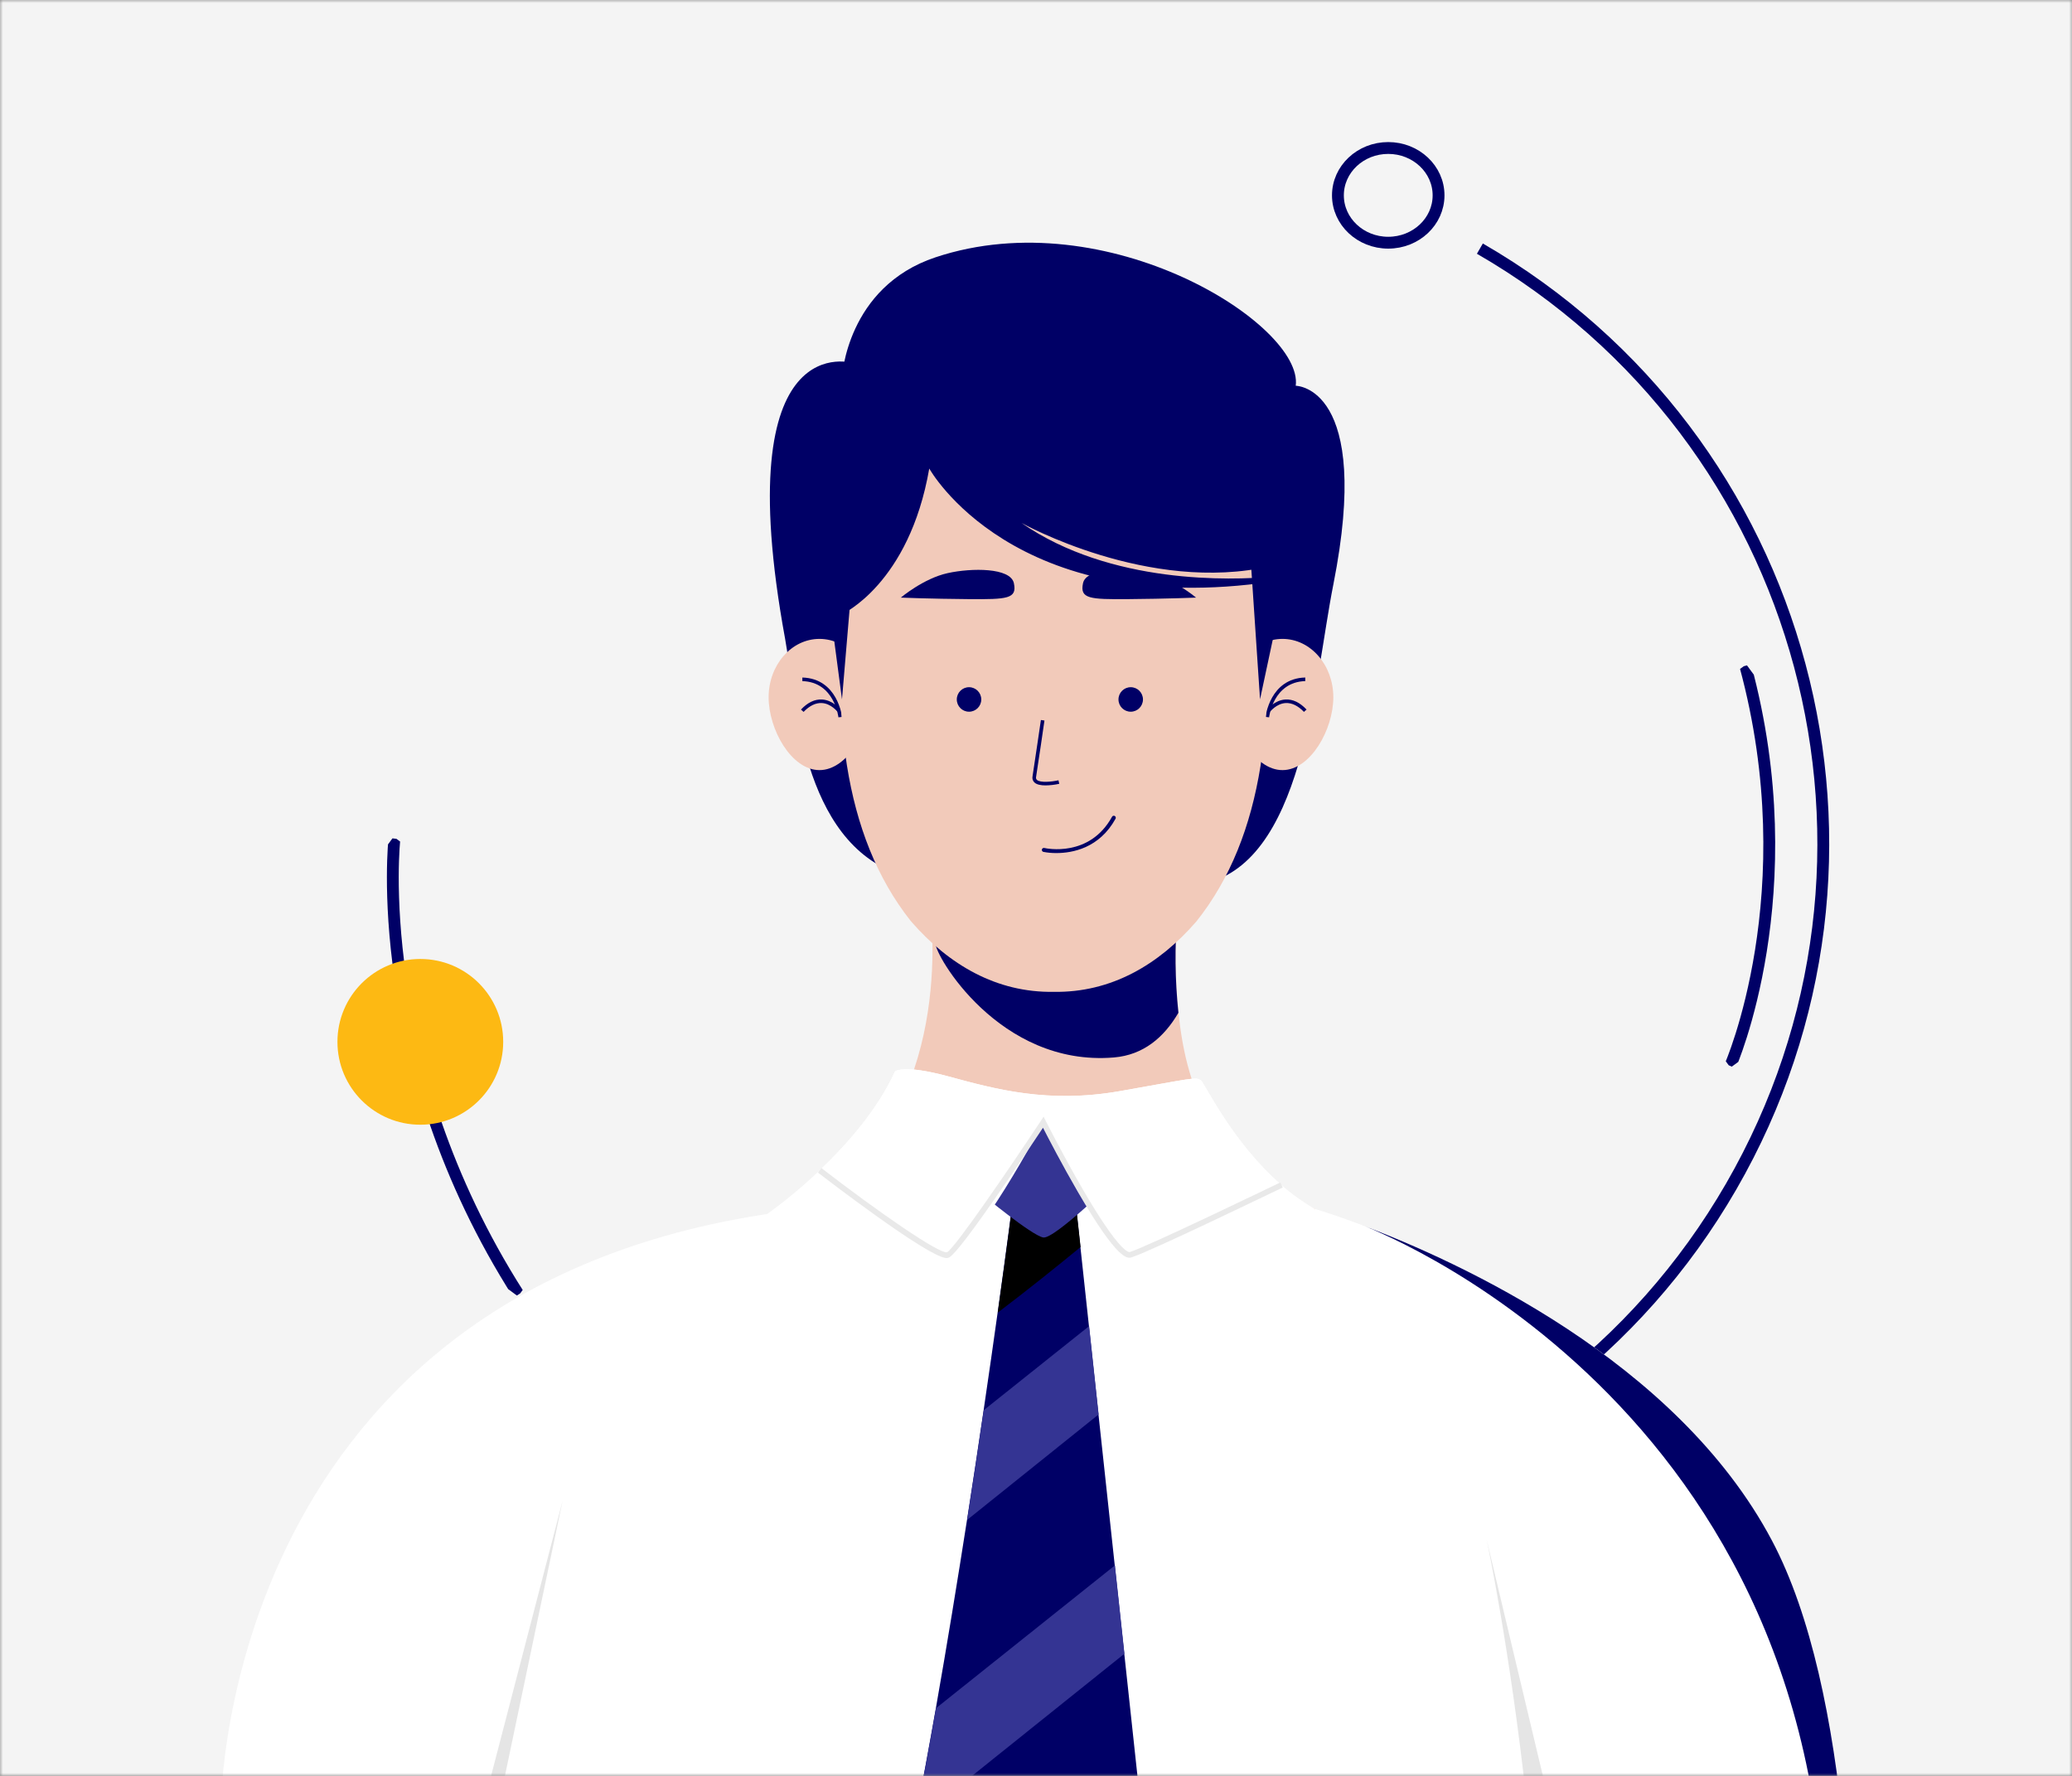 <svg width="350" height="300" viewBox="0 0 350 300" fill="none" xmlns="http://www.w3.org/2000/svg">
<rect x="0" y="0" width="350" height="300" fill="#808080" stroke="none"/>
<mask id="mask0" mask-type="alpha" maskUnits="userSpaceOnUse" x="0" y="0" width="350" height="300">
<path d="M0 0H350V300H0V0Z" fill="#F4F4F4"/>
</mask>
<g mask="url(#mask0)">
<rect width="350" height="300" fill="#F4F4F4"/>
<path d="M249.98 42C305.451 74.026 324.458 144.96 292.431 200.431C260.405 255.903 189.471 274.909 134 242.883" stroke="#000066" stroke-width="2" stroke-miterlimit="10"/>
<path d="M142.233 63.721C142.233 63.721 143.009 48.451 158.038 43.463C187.078 33.818 220.207 54.916 218.873 65.168C218.873 65.168 231.88 65.168 225.228 98.74C221.961 115.207 220.241 146.421 202.632 149.42C185.023 152.419 163.702 135.885 163.702 135.885L142.233 63.721Z" fill="#000066"/>
<path d="M144.296 61.376C144.296 61.376 122.781 54.317 132.623 107.932C134.377 117.489 135.199 142.29 152.19 147.804C169.18 153.318 169.837 119.024 169.837 119.024L144.296 61.376Z" fill="#000066"/>
<path d="M313.04 358.759C311.443 361.384 309.692 363.911 307.794 366.326C300.913 375.094 292.02 382.716 281.889 389.333C274.542 394.075 266.855 398.268 258.89 401.876C232.468 414.003 202.356 421.387 177.866 425.807C150.291 430.778 129.839 432 129.839 432L64.725 398.088L58.314 394.75L37.366 383.84V304.347C37.366 304.347 37.989 216.841 132.996 204.604L222.126 204.218C222.126 204.218 222.244 204.26 222.456 204.324C223.367 204.6 226.087 205.457 230.036 206.941C246.264 213.054 283.164 229.761 299.299 260.212C305.985 272.814 309.633 290.935 311.468 309.781C313.137 326.688 313.353 344.159 313.04 358.759Z" fill="white"/>
<path d="M222.13 204.244C212.258 212.472 202.69 217.469 193.682 220.192H193.623C163.909 229.1 140.237 213.13 131.017 205.397C131.686 205.143 132.351 204.888 133.008 204.621C134.74 203.929 136.409 203.092 137.999 202.119C161.481 187.697 157.21 154.332 157.21 154.332H198.907C198.437 159.913 198.494 165.525 199.076 171.095C200.457 184.872 205.546 197.033 222.13 204.244Z" fill="#F2CABA"/>
<path d="M199.056 171.086C196.616 175.269 193.124 178.221 188.163 178.637C168.736 180.253 157.809 161.144 158.037 159.384L159.046 154.328H198.874C198.409 159.907 198.47 165.518 199.056 171.086V171.086Z" fill="#000066"/>
<path d="M225.224 117.794C225.224 112.344 221.381 107.928 216.635 107.928C211.89 107.928 208.047 112.344 208.047 117.794C208.047 123.245 211.89 130.095 216.635 130.095C221.381 130.095 225.224 123.228 225.224 117.794Z" fill="#F2CABA"/>
<path d="M214.377 121.175L213.784 121.107C213.784 121.043 214.521 114.609 220.483 114.452V115.058C215.055 115.211 214.381 121.107 214.377 121.175Z" fill="#000066"/>
<path d="M220.262 120.259C219.245 119.207 218.211 118.715 217.177 118.765C215.614 118.855 214.55 120.22 214.542 120.233L214.059 119.864C214.11 119.8 215.292 118.269 217.139 118.167C218.381 118.1 219.559 118.659 220.703 119.864L220.262 120.259Z" fill="#000066"/>
<path d="M129.836 117.794C129.836 112.344 133.679 107.928 138.424 107.928C143.17 107.928 147.013 112.344 147.013 117.794C147.013 123.245 143.17 130.095 138.424 130.095C133.679 130.095 129.836 123.228 129.836 117.794Z" fill="#F2CABA"/>
<path d="M141.626 121.175L142.232 121.111C142.232 121.047 141.495 114.613 135.533 114.456V115.062C140.953 115.211 141.618 121.107 141.626 121.175Z" fill="#000066"/>
<path d="M135.741 120.259C136.758 119.207 137.792 118.715 138.826 118.765C140.389 118.855 141.453 120.22 141.461 120.233L141.944 119.864C141.894 119.8 140.711 118.269 138.864 118.167C137.623 118.1 136.445 118.659 135.301 119.864L135.741 120.259Z" fill="#000066"/>
<path d="M202.08 155.676C195.725 162.993 187.674 167.706 178.001 167.553C168.349 167.71 160.286 162.998 153.922 155.676C153.887 155.628 153.849 155.583 153.808 155.541C142.41 141.119 140.088 120.114 143.177 95.105C145.397 77.112 162.345 70.139 171.752 67.636C175.847 66.544 180.156 66.544 184.251 67.636C193.661 70.143 210.605 77.117 212.825 95.105C215.923 120.191 213.58 141.255 202.08 155.676Z" fill="#F2CABA"/>
<path d="M191.001 120.229C192.142 120.229 193.068 119.302 193.068 118.159C193.068 117.016 192.142 116.089 191.001 116.089C189.859 116.089 188.933 117.016 188.933 118.159C188.933 119.302 189.859 120.229 191.001 120.229Z" fill="#000066"/>
<path d="M163.688 120.229C164.83 120.229 165.756 119.302 165.756 118.159C165.756 117.016 164.83 116.089 163.688 116.089C162.546 116.089 161.62 117.016 161.62 118.159C161.62 119.302 162.546 120.229 163.688 120.229Z" fill="#000066"/>
<path d="M202.038 100.955C202.038 100.955 197.081 101.158 190.568 101.209C184.056 101.26 182.374 101.158 182.942 98.516C183.509 95.873 190.056 95.924 194.132 96.819C198.208 97.714 202.038 100.955 202.038 100.955Z" fill="#000066"/>
<path d="M152.168 100.955C152.168 100.955 157.125 101.158 163.638 101.209C170.15 101.26 171.832 101.158 171.264 98.516C170.696 95.873 164.15 95.924 160.074 96.819C155.998 97.714 152.168 100.955 152.168 100.955Z" fill="#000066"/>
<path d="M176.616 132.678C175.874 132.678 175.141 132.564 174.735 132.182C174.597 132.051 174.495 131.888 174.438 131.707C174.382 131.525 174.373 131.333 174.413 131.147C174.713 129.247 175.815 121.705 175.828 121.629L176.429 121.718C176.429 121.794 175.315 129.353 175.014 131.244C174.99 131.332 174.99 131.424 175.014 131.511C175.037 131.599 175.085 131.678 175.15 131.741C175.713 132.267 177.692 132.067 178.794 131.813L178.929 132.407C178.169 132.575 177.394 132.666 176.616 132.678V132.678Z" fill="#000066"/>
<path d="M178.451 144.108C177.712 144.115 176.974 144.048 176.248 143.908C176.205 143.898 176.164 143.88 176.127 143.854C176.091 143.828 176.06 143.795 176.037 143.758C176.013 143.72 175.997 143.678 175.99 143.634C175.982 143.59 175.984 143.545 175.994 143.501C176.004 143.458 176.022 143.417 176.048 143.38C176.074 143.344 176.107 143.313 176.145 143.29C176.182 143.266 176.224 143.25 176.268 143.243C176.312 143.235 176.357 143.237 176.401 143.247C176.71 143.319 184.027 144.909 187.841 137.979C187.884 137.899 187.957 137.84 188.043 137.815C188.13 137.789 188.223 137.8 188.302 137.843C188.382 137.886 188.44 137.959 188.466 138.046C188.491 138.133 188.481 138.226 188.438 138.305C185.697 143.285 181.15 144.108 178.451 144.108Z" fill="#000066"/>
<path d="M210.572 84.204L212.843 118.138L215.287 106.685C215.287 106.685 222.562 91.517 210.572 84.204Z" fill="#000066"/>
<path d="M145.427 80.255L142.228 118.146L140.711 106.694C140.711 106.694 133.436 91.517 145.427 80.255Z" fill="#000066"/>
<path d="M222.131 204.244C222.131 204.244 209.081 225.511 176.566 225.185C144.051 224.858 129.586 205.092 129.586 205.092C132.708 202.835 135.672 200.368 138.458 197.707C143.034 193.368 148.246 187.476 151.169 181.025C151.169 181.025 152.33 179.697 160.253 181.847C168.177 183.998 177.019 186.445 189.15 184.325C201.28 182.204 202.03 181.848 202.861 182.505C203.543 183.056 208.14 192.986 216.479 200.201C218.223 201.734 220.117 203.088 222.131 204.244V204.244Z" fill="white"/>
<path d="M200.958 381.545L169.816 407.585L153.571 396.349L142.602 388.756L138.441 385.876C138.441 385.876 139.072 379.849 142.992 360.88C144.119 355.421 145.534 348.889 147.258 341.114C148.188 336.946 149.219 332.414 150.351 327.519C151.762 321.415 153.169 314.718 154.537 307.702C155.754 301.509 156.94 295.062 158.088 288.547C159.974 277.853 161.749 266.974 163.35 256.734C164.363 250.236 165.304 244.009 166.155 238.198C167.045 232.133 167.85 226.563 168.52 221.732C170.13 210.229 171.062 202.895 171.062 202.895H181.654L182.502 210.661L183.942 224.001L185.553 238.936L188.302 264.437L189.912 279.364L192.662 304.877L194.272 319.791L197.026 345.317L198.632 360.214L200.958 381.545Z" fill="#000066"/>
<path d="M182.528 210.661C178.714 213.8 173.571 217.931 168.546 221.736C170.156 210.233 171.088 202.899 171.088 202.899H181.68L182.528 210.661Z" fill="black"/>
<path d="M165.757 201.656C165.757 201.656 174.303 208.731 176.227 209.049C178.15 209.368 188.938 198.759 188.938 198.759L182.468 187.184H168.524L165.757 201.656Z" fill="#343493"/>
<path d="M216.469 200.205C205.618 205.788 192.809 212.142 190.996 211.98C187.789 211.692 176.226 189.601 176.226 189.601C176.226 189.601 164.362 212.023 160.163 211.985C155.604 211.946 146.605 203.603 138.453 197.711C143.029 193.372 148.24 187.48 151.164 181.029C151.164 181.029 152.325 179.701 160.248 181.852C168.171 184.002 177.014 186.45 189.144 184.329C201.275 182.208 202.025 181.852 202.855 182.509C203.533 183.061 208.131 192.99 216.469 200.205Z" fill="white"/>
<path d="M58.314 394.767L95.028 253.553L64.725 398.101L58.314 394.767Z" fill="#E5E5E5"/>
<path d="M258.892 401.876C266.667 331.888 251.112 260.064 251.112 260.064L281.894 389.333C274.546 394.076 266.857 398.268 258.892 401.876V401.876Z" fill="#E5E5E5"/>
<path d="M185.577 238.94L163.371 256.755C164.384 250.257 165.324 244.03 166.176 238.219L183.971 224.022L185.577 238.94Z" fill="#343493"/>
<path d="M189.938 279.364L154.563 307.719C155.779 301.526 156.965 295.079 158.113 288.564L188.332 264.441L189.938 279.364Z" fill="#343493"/>
<path d="M159.948 212.523C159.1 212.523 156.727 211.607 148.308 205.609C143.177 201.953 138.216 198.127 138.165 198.089L138.754 197.325C148.118 204.557 158.613 211.845 159.973 211.543C161.282 210.869 170.396 197.546 175.828 189.334L176.286 188.638L176.658 189.381C176.688 189.44 179.624 195.26 182.891 200.893C189.141 211.667 190.704 211.565 190.861 211.497C193.827 210.602 216.037 199.862 216.262 199.752L216.686 200.6C215.77 201.024 194.191 211.484 191.145 212.4C190.467 212.604 188.878 213.083 182.061 201.334C179.463 196.859 177.078 192.265 176.18 190.513C173.468 194.606 162.253 211.416 160.392 212.371C160.262 212.462 160.107 212.515 159.948 212.523Z" fill="#E9E9E9"/>
<path d="M313.04 358.759C311.444 361.384 309.692 363.911 307.795 366.326C307.809 355.917 307.95 344.77 308.219 332.885C310.388 236.429 230.041 206.954 230.041 206.954C246.269 213.066 283.169 229.774 299.304 260.225C305.99 272.827 309.638 290.948 311.473 309.793C313.138 326.688 313.354 344.159 313.04 358.759Z" fill="#000066"/>
<path d="M215.016 98.236C171.095 104.73 156.969 79.148 156.969 79.148C153.579 98.681 142.237 103.75 142.237 103.75C142.237 103.75 138.78 92.772 138.424 84.238C138.068 75.704 154.558 60.841 174.392 58.674C194.225 56.506 212.368 71.696 212.368 71.696L214.673 95.631C194.064 100.39 172.544 88.336 172.544 88.336C187.611 98.783 208.072 98.024 214.847 97.425L215.016 98.236Z" fill="#000066"/>
</g>
<path d="M234.5 41C239.194 41 243 37.418 243 33C243 28.582 239.194 25 234.5 25C229.806 25 226 28.582 226 33C226 37.418 229.806 41 234.5 41Z" stroke="#000066" stroke-width="2" stroke-miterlimit="10"/>
<g clip-path="url(#clip0)">
<path d="M292.271 180.07C292.271 180.07 305.217 150.81 294.823 112.474" stroke="#000066" stroke-width="2" stroke-miterlimit="10"/>
</g>
<g clip-path="url(#clip1)">
<path d="M66.627 141.663C66.627 141.663 62.368 179.172 87.589 218.67" stroke="#000066" stroke-width="2" stroke-miterlimit="10"/>
</g>
<path d="M71 190C78.732 190 85 183.732 85 176C85 168.268 78.732 162 71 162C63.268 162 57 168.268 57 176C57 183.732 63.268 190 71 190Z" fill="#FDB913"/>
<defs>
<clipPath id="clip0">
<rect width="53.397" height="42.379" fill="white" transform="translate(292.302 180.354) rotate(-126.187)"/>
</clipPath>
<clipPath id="clip1">
<rect width="63" height="50" fill="white" transform="translate(66.491 141.353) rotate(36.423)"/>
</clipPath>
</defs>
</svg>
